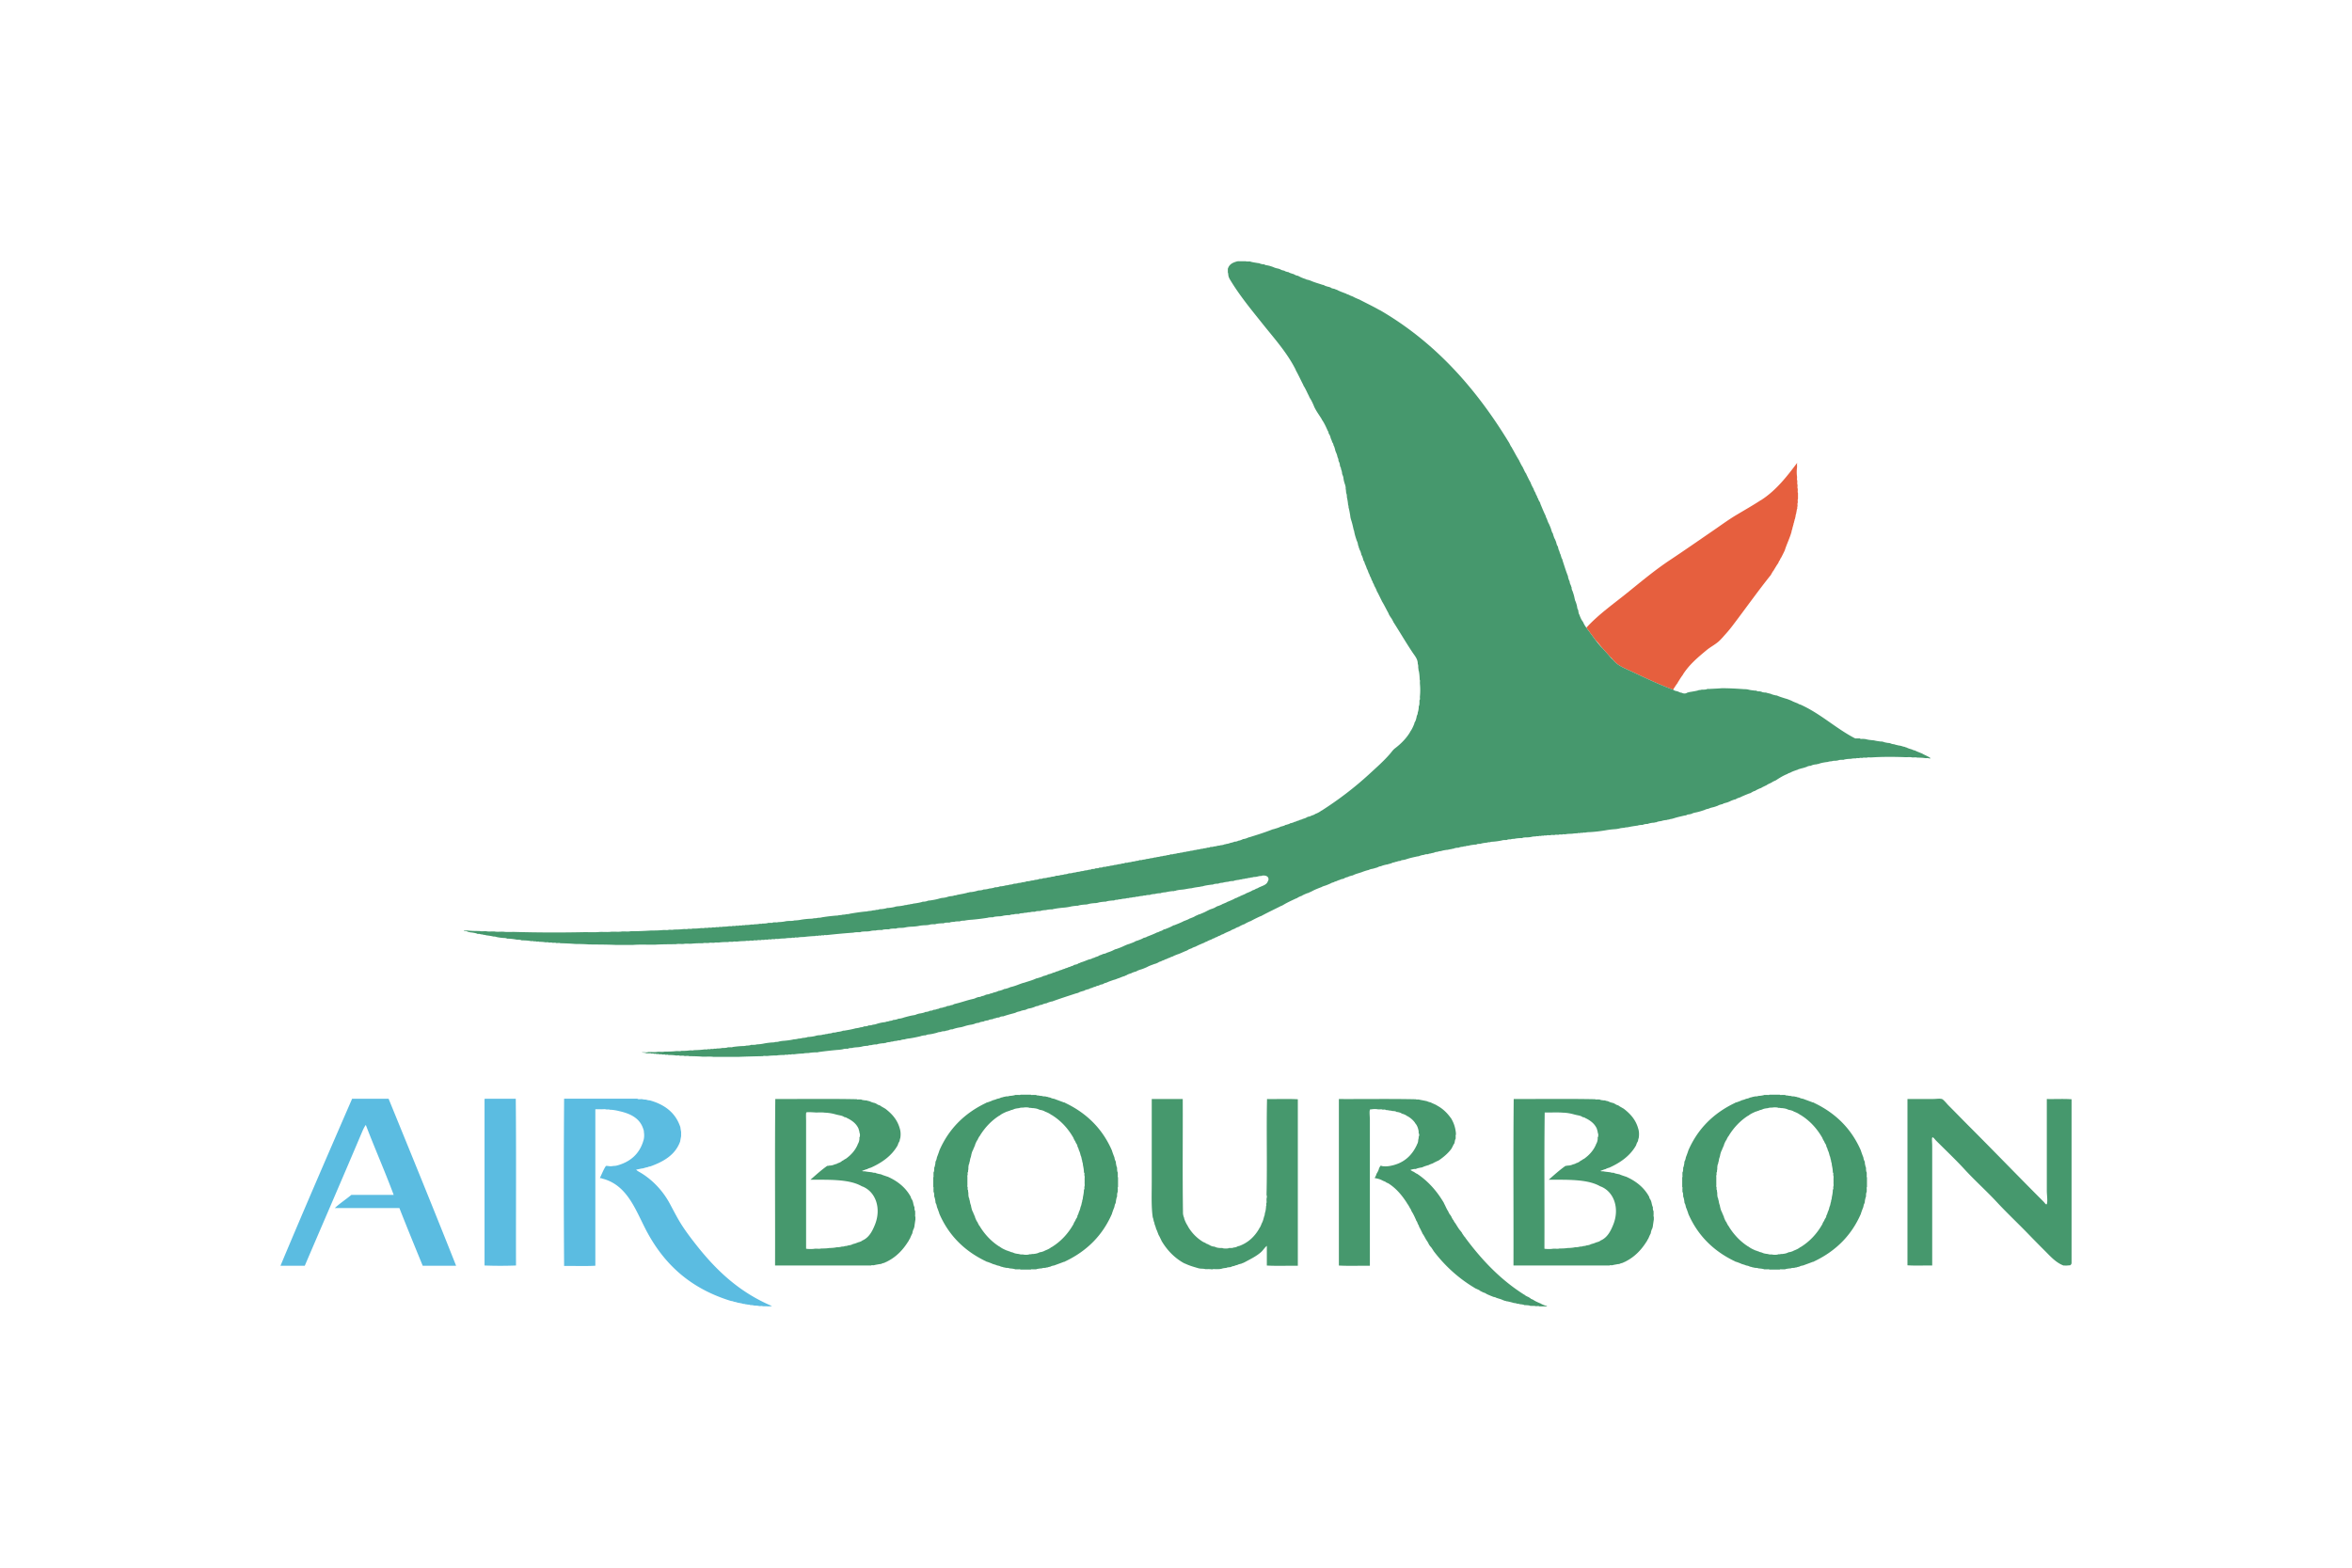 <svg xmlns="http://www.w3.org/2000/svg" height="800" width="1200" viewBox="-6.709 -6.526 58.145 39.157"><g fill-rule="evenodd"><path d="M36.972 5.967c.374-.24.643-.585.906-.936-.012.027-.002.077-.006.114v.012c-.01.058-.01.158 0 .216v.012c.004.028-.008.072.006.09v.012c.004.028-.007.072.006.09v.012c.004.028-.008.072.006.09v.012c.004.03-.008.076.006.096v.15c-.014.018-.002.062-.006.09v.006c-.014.018-.002.062-.006.09-.01.01-.005.035-.006.054-.012.02-.015.049-.018.078-.006.007-.006.021-.006.036-.014.03-.018.07-.024.108a.039.039 0 00-.006.03c-.012.014-.015.038-.018.06a.039.039 0 00-.006.03c-.012.014-.014.038-.018.06-.005.007-.008.016-.006.03-.012.014-.014.038-.018.06a.039.039 0 00-.006.03c-.012.014-.014.038-.018.06-.046.164-.118.302-.168.462a3.442 3.442 0 01-.09.18v.006c-.02.012-.023.041-.036.06v.006c-.02.012-.023.041-.036.06v.006c-.04.051-.072.112-.108.168v.006c-.029.03-.048.072-.071.108v.006c-.331.413-.637.846-.961 1.272a3.065 3.065 0 01-.168.204c-.06.066-.118.137-.18.192-.093.083-.206.138-.3.216-.218.181-.436.363-.594.612v.006c-.05.06-.088.131-.132.198v.006c-.042.053-.077.111-.114.168-.335-.122-.706-.3-1.026-.45-.185-.087-.368-.152-.474-.3a.556.556 0 00-.078-.078c-.057-.071-.122-.134-.18-.204-.064-.07-.118-.15-.186-.216-.071-.099-.144-.197-.216-.294v-.012c.3-.327.668-.585 1.014-.864.347-.28.689-.567 1.063-.816.373-.248.743-.506 1.116-.762.186-.128.37-.263.565-.378.198-.118.404-.235.594-.36h.006" fill="#e65f3e"/><path d="M1.788 20.918h.912c.566 1.386 1.132 2.773 1.686 4.171h-.834c-.196-.478-.392-.956-.582-1.44H1.356c.128-.12.279-.217.414-.33H2.827c-.214-.576-.472-1.16-.696-1.747-.047.063-.077.138-.108.21-.463 1.096-.946 2.207-1.416 3.307H0c.579-1.384 1.188-2.788 1.789-4.171m3.319 0h.768c.014 1.377.002 2.779.006 4.165a10.209 10.209 0 01-.786 0v-4.147c-0-.01.004-.015.012-.018m2.755.276v3.895c-.248.014-.522.002-.78.006a296.801 296.801 0 010-4.178H8.913c.021.023.081.007.12.012.03.008.066.01.102.012.024.011.054.015.084.018h.006c.373.105.645.311.762.672.004.04.011.077.018.114v.108c-.008.044-.017.087-.024.132-.121.337-.413.504-.75.625-.029-.001-.045.011-.066.018a.561.561 0 00-.108.029h-.006c-.06.006-.108.024-.168.03.02.033.077.057.12.084.297.181.55.451.72.768.101.187.192.37.306.546.11.17.235.334.36.492.507.642 1.078 1.177 1.885 1.519-.058.014-.142.002-.21.006h-.018c-.018-.014-.062-.002-.09-.006-.037-.009-.08-.012-.126-.012-.025-.009-.057-.011-.09-.012h-.006c-.019-.01-.044-.012-.072-.012-.008-.008-.026-.006-.042-.006-.015-.009-.036-.011-.06-.012h-.006c-.039-.016-.086-.021-.132-.03h-.006c-.025-.012-.058-.018-.09-.024H11.32c-.014-.012-.038-.015-.06-.018h-.006c-.976-.299-1.634-.871-2.089-1.705-.286-.525-.478-1.183-1.122-1.351h-.006c-.012-.014-.045-.008-.06-.018.049-.101.09-.21.15-.3h.048c.032.01.106.01.138 0 .055.001.097-.011.138-.024.303-.095.511-.286.606-.588v-.006c.025-.053.032-.157.018-.228a.14.14 0 00-.012-.066c-.08-.272-.312-.392-.6-.456-.075-.019-.155-.034-.246-.036-.01-.014-.046-.002-.066-.006h-.012c-.038-.014-.102-.002-.15-.006h-.126v.012" fill="#5bbce1"/><path d="M25.268.313c.023.001.037.011.054.018.019.015.046.022.072.03.019-.003.023.008.036.012a.858.858 0 00.156.066h.006c.013.015.039.017.06.024.031.004.053.015.079.024.091.041.196.068.294.102.018-.001.028.007.042.012.025.019.063.024.096.036.029.003.05.014.072.024.013.015.039.017.06.024.019-.004.018.01.036.006.015.017.048.016.066.03.063.033.136.057.204.084h.006c.017.016.043.021.066.03h.006c.025.019.059.029.09.042h.006c.045.029.099.049.15.072h.006c.171.091.35.174.516.27h.006c1.354.785 2.365 1.912 3.181 3.235.024.042.053.079.072.126.013.023.022.049.042.066v.006c.063.107.119.221.186.324v.006c.03.054.054.114.09.162v.006c.029.051.048.112.084.156.003.005.006.01.006.018.032.062.06.128.096.186.002.011.013.015.012.03a.985.985 0 00.072.144v.006a.419.419 0 00.048.096v.006a.24.24 0 00.036.072v.006a.156.156 0 00.03.06v.006a.17.17 0 00.03.06c.007.021.024.032.024.06.044.101.083.205.132.3v.006c.009.023.014.05.03.066v.006c.017.043.03.09.054.126.021.051.045.099.06.156.008.026.015.053.03.072.003.013.015.017.012.036.015.042.026.086.048.12.013.033.029.063.036.102.008.021.01.046.025.06.005.005.003.016.012.018-.004.018.01.017.006.036.009.027.013.059.03.078v.006c.009.027.013.059.03.078v.006c.013.038.021.083.042.114.005.005.007.013.006.024.041.125.08.252.126.372.005.013.013.023.012.042a.434.434 0 00.036.108c.004.006.006.014.006.024a.195.195 0 00.024.072c.01.017.011.045.024.06v.024a.193.193 0 00.024.072c.018.054.037.107.048.168.008.034.014.07.03.096.014.042.029.083.036.132.004.022.006.046.018.06.008.004.001.023.012.024v.024c.006.034.012.068.03.09v.006c.021.056.044.112.078.156.009.015.021.027.024.048.023.037.041.08.072.108v.006c.072.098.145.195.216.294.061.073.116.152.186.216.058.07.123.133.18.204a.584.584 0 00.078.078c.106.148.289.213.474.3.32.15.691.328 1.026.45.009.003.015.009.024.012.013.015.039.017.06.024.024.002.04.011.059.018a.2.2 0 00.073.024h.006c.029.022.098.025.126 0 .032-.01.064-.02.102-.024.061-.011.124-.02.18-.036.005-.001.006-.006.012-.006.025-.003.053-.003.072-.012h.042c.033-.001.065-.003.09-.012.013-.011.044-.004.066-.006.101-.006.207-.009.306-.018h.006c.194 0 .377.011.558.024a.409.409 0 01.108.012c.047.013.103.017.156.024h.03c.005.001.006.006.012.006.015.009.037.012.06.012a.182.182 0 01.066.012c.02.012.049.015.078.018h.03c.037.017.088.021.127.036.035.017.078.026.12.036.022-.002.033.007.048.012.06.026.128.045.192.066.055.013.101.035.15.054.045.027.1.044.15.066h.006a.169.169 0 00.06.03h.006c.505.227.876.589 1.357.84h.006c.01.014.046.002.066.006.022.002.053-.005.066.006.008.014.042.002.06.006.038 0 .072.004.102.012.052.014.114.018.173.024h.007c.053.015.113.022.174.03h.036c.002.013.031 0.0.036.012.034.012.074.018.114.024.026-.001.043.006.06.012a.186.186 0 00.072.018h.007c.041.016.09.025.138.036.021-.005.023.009.042.006.028.01.055.021.09.024.015.013.043.013.06.024.035.018.079.029.12.042h.006c.013.015.039.017.06.024h.006c.053.028.112.048.168.072h.006c.067.045.177.079.222.126h-.049c-.016-.014-.058-.002-.084-.006h-.006c-.058-.01-.124-.012-.192-.012h-.006c-.03-.014-.086-.002-.126-.006h-.006c-.046-.014-.118-.002-.174-.006h-.006c-.263-.01-.568-.011-.822.006h-.006c-.036.004-.088-.008-.114.006h-.006c-.033.004-.08-.008-.102.006h-.006c-.024.004-.064-.008-.078.006h-.006c-.022.004-.06-.008-.072.006h-.006c-.046-0-.09.002-.126.012h-.006c-.06.001-.114.006-.162.018-.01.01-.035.005-.054.006-.034-0-.066.002-.09.012a.309.309 0 01-.09.012c-.028 0-.054.003-.072.012h-.006c-.035.003-.07.006-.096.018h-.006c-.075.009-.147.021-.21.042-.007.009-.028.004-.036.012-.022-.004-.025.01-.048.006-.042.006-.082.014-.114.03-.007.005-.015.008-.03.006-.029.005-.058.01-.078.024-.046.016-.092.032-.144.042-.032.012-.071.017-.096.036h-.006c-.061.021-.123.041-.174.072h-.006a.246.246 0 00-.072.036h-.006c-.101.043-.19.098-.276.156h-.006c-.031.019-.072.028-.096.054h-.006c-.038.023-.088.036-.12.066h-.006c-.041.023-.088.04-.126.066a.029.029 0 01-.018.006.972.972 0 00-.145.072h-.006a.249.249 0 00-.072.036c-.021.007-.033.024-.06.024-.079.033-.161.063-.234.102h-.006c-.029.011-.061.019-.084.036-.013.003-.017.015-.037.012-.042.014-.084.028-.12.048-.032.013-.063.029-.102.036-.026.01-.059.013-.078.03-.005.005-.013.006-.024.006-.032.011-.071.017-.096.036-.043.015-.083.032-.132.042a.448.448 0 00-.108.036h-.006a.303.303 0 00-.09.03c-.068.022-.135.045-.21.06-.037.007-.073.015-.102.03-.004.009-.023.001-.024.012h-.006c-.019-.003-.021.011-.042.006-.022.004-.046.006-.06.018-.016.006-.032.012-.054.012-.088.021-.176.04-.259.066-.013.01-.042.006-.054.018h-.006a.19.19 0 00-.072.018c-.035-.004-.048.015-.084.012-.037.006-.073.011-.102.024h-.006c-.038.006-.078.01-.108.024-.005.001-.006.006-.012.006-.032-.001-.05.014-.084.012a.509.509 0 00-.12.024c-.007.007-.021.007-.036.006a.299.299 0 00-.09.018c-.005.001-.006.006-.012.006h-.03c-.035.003-.07.006-.096.018h-.006c-.085.011-.169.024-.247.042h-.006c-.028.001-.053.003-.072.012h-.006c-.043.003-.085.007-.12.018a.708.708 0 01-.132.018 2.215 2.215 0 00-.228.03c-.119.019-.241.035-.372.042-.041.001-.082.003-.114.012h-.006c-.019.004-.052-.008-.06.006h-.006c-.018.004-.052-.008-.06.006h-.006c-.018.004-.052-.008-.06.006h-.006c-.047.001-.093.003-.132.012h-.006c-.056 0-.11.002-.156.012h-.006c-.022.004-.06-.008-.072.006h-.006c-.026.004-.068-.008-.084.006h-.006c-.03.004-.076-.008-.096.006h-.006c-.03.004-.076-.008-.096.006h-.006c-.03.004-.076-.008-.096.006h-.006c-.018.004-.052-.008-.06.006h-.006c-.018.004-.052-.008-.06.006h-.006c-.018.004-.052-.008-.06.006h-.006c-.018.004-.052-.008-.06.006h-.006c-.04 0-.077.003-.108.012a.61.61 0 01-.12.012c-.038-0-.074.002-.102.012-.011.011-.04.004-.06.006-.052.002-.101.007-.144.018h-.006c-.032.001-.061.003-.084.012h-.006c-.032 0-.061.002-.084.012-.01.01-.035.005-.054.006-.032 0-.062.003-.084.012a1.859 1.859 0 01-.217.03c-.027 0-.053.003-.071.012h-.006c-.027 0-.053.003-.072.012h-.006a.74.74 0 00-.144.024c-.008.008-.026.006-.042.006-.026-0-.049.002-.066.012-.004.001-.006.006-.012.006h-.03c-.059.007-.118.014-.168.03h-.006c-.023 0-.045.003-.06.012h-.006c-.023.001-.045.003-.06.012h-.006a.287.287 0 00-.09.018c-.007.007-.021.007-.036.006a.288.288 0 00-.09.018c-.017.011-.051.005-.066.018-.015-.001-.029-.001-.036.006-.032-0-.05.014-.084.012-.048.008-.098.014-.138.03h-.006c-.029.003-.058.006-.078.018h-.006c-.028.003-.058.006-.078.018-.025.013-.065.011-.09.024a.187.187 0 00-.072.018h-.03a.189.189 0 00-.072.018h-.006a.335.335 0 00-.096.024c-.016.006-.032.013-.054.012-.097.021-.195.042-.282.072-.024.008-.048.016-.078.018-.022.004-.046.006-.06.018-.007.005-.016.008-.03.006-.022.004-.045.006-.06.018h-.006c-.022.004-.045.006-.06.018h-.006c-.022.004-.046.006-.06.018-.02.012-.052.013-.072.024-.025-.001-.032.016-.06.012-.048.012-.098.022-.138.042h-.006a.199.199 0 00-.072.024c-.032.016-.075.021-.108.036-.018-.004-.018.01-.036.006a.296.296 0 00-.09.03h-.006a1.229 1.229 0 00-.18.06h-.006c-.062.022-.131.037-.186.066-.014.005-.024.013-.042.012-.032.012-.07.017-.096.036h-.006c-.026.009-.059.013-.078.03-.005.005-.016.004-.018.012-.018-.004-.018.01-.037.006-.021.007-.046.009-.06.024h-.006c-.026.008-.053.015-.072.03h-.006c-.026.008-.053.015-.072.03h-.006c-.026.008-.053.015-.072.03-.052.021-.1.045-.156.06-.024.009-.05.015-.066.03h-.006c-.081.032-.162.062-.234.102-.032.018-.07.03-.102.048h-.012c-.052.022-.106.042-.15.072h-.006a.552.552 0 00-.108.054.027.027 0 01-.018.006c-.113.053-.227.104-.33.168-.015.005-.023.016-.042.018-.162.083-.328.16-.486.246-.011.003-.015.013-.03.012a3.02 3.02 0 00-.253.126h-.006a.975.975 0 00-.144.072.027.027 0 01-.018.006.849.849 0 00-.132.066h-.006a.431.431 0 00-.096.048h-.006a.547.547 0 00-.108.054h-.006c-.055.025-.114.047-.162.078h-.006a.247.247 0 00-.072.036h-.006a.257.257 0 00-.072.036h-.006a.167.167 0 00-.06.03h-.006a.164.164 0 00-.06.03h-.006c-.04.017-.082.03-.114.054h-.006a.168.168 0 00-.06.03h-.006c-.071.031-.145.059-.209.096h-.006c-.032.013-.066.022-.09.042h-.006c-.031.013-.066.022-.09.042-.012.006-.024.012-.036.018-.077.027-.142.066-.222.09-.041.017-.085.031-.12.054h-.006c-.023.009-.05.014-.066.03h-.006c-.023.009-.05.014-.066.03h-.006c-.024.009-.05.014-.066.03h-.006c-.023.009-.05.014-.066.03h-.006c-.024.009-.05.014-.066.03-.031.013-.059.029-.096.036-.063.025-.13.045-.186.078-.051.021-.099.045-.156.06-.036.012-.073.023-.102.042-.013.003-.017.015-.036.012-.036.012-.072.023-.102.042h-.006c-.036.012-.073.023-.102.042-.013.011-.038.01-.048.024-.055.013-.101.035-.15.054-.045.011-.078.034-.126.042-.064.023-.129.043-.186.072h-.006c-.021.007-.046.01-.06.024-.005.005-.017.003-.018.012-.018-.004-.018.01-.036.006-.021.007-.046.009-.06.024-.005.005-.014.006-.024.006-.021.007-.047.009-.06.024h-.006c-.026.009-.059.013-.078.03h-.006c-.026.01-.059.013-.078.03-.005.005-.014.007-.024.006-.033.011-.071.017-.096.036-.005.005-.013.007-.024.006-.038.014-.083.021-.114.042-.019.007-.035.016-.06.018-.197.065-.397.128-.588.198-.006.005-.013.006-.024.006a.61.61 0 00-.126.042c-.006.005-.013.007-.024.006a.315.315 0 00-.09.03c-.005.005-.013.006-.024.006a.201.201 0 00-.072.024c-.005.005-.013.006-.024.006a.196.196 0 00-.072.024c-.041.014-.079.029-.126.036a.198.198 0 00-.072.024c-.021.007-.038.019-.066.018-.034.008-.07.015-.096.03h-.006c-.034.008-.07.015-.096.03-.008.006-.022.006-.03.012-.098.026-.197.051-.288.084h-.024c-.022.004-.046.006-.06.018-.003.008-.023.001-.024.012h-.024c-.022.004-.046.006-.06.018h-.006c-.022.004-.046.006-.06.018a.039.039 0 01-.03.006c-.03.006-.062.01-.084.024-.007.005-.016.008-.03.006-.03.006-.062.01-.084.024-.007.005-.016.008-.03.006-.03.006-.062.01-.084.024a.039.039 0 01-.03.006c-.03.006-.062.01-.084.024-.033.01-.064.02-.102.024a1.062 1.062 0 00-.168.042c-.032.01-.064.02-.102.024a1.056 1.056 0 00-.168.042c-.007.005-.016.008-.03.006a.188.188 0 00-.072.018c-.007.008-.028.004-.036.012a.193.193 0 00-.072.018h-.03a.193.193 0 00-.072.018h-.006c-.029.003-.058.006-.078.018-.063.016-.126.034-.198.042-.029.003-.058.006-.078.018-.007.007-.021.007-.036.006-.038.006-.078.01-.108.024-.09.02-.18.04-.276.054a.507.507 0 00-.12.024h-.006a.301.301 0 00-.09.018c-.007.007-.021.007-.036.006-.023.001-.045.003-.06.012h-.006c-.035.003-.07.006-.096.018h-.006c-.023 0-.045.003-.06.012h-.006c-.035.003-.07.006-.096.018-.009.011-.039.001-.048.012h-.03c-.049.005-.097.011-.138.023-.008.009-.026.006-.042.006a.434.434 0 00-.108.018h-.006c-.028.001-.053.003-.072.012-.008.008-.026.006-.042.006-.041.003-.082.007-.114.018a.74.74 0 01-.132.018c-.043.003-.085.007-.12.018h-.006c-.032 0-.061.003-.084.012-.009.01-.031.006-.048.006-.032 0-.061.003-.084.012a.924.924 0 01-.15.018c-.159.015-.316.032-.468.054-.013.011-.044.004-.066.006-.065.002-.125.007-.18.018h-.006c-.045 0-.089.002-.126.012h-.006a1.544 1.544 0 00-.21.018h-.006c-.022.004-.06-.008-.072.006h-.006c-.024.004-.064-.008-.078.006h-.006c-.024.004-.064-.008-.078.006h-.006c-.068 0-.134.002-.192.012h-.006c-.075.001-.149.003-.216.012h-.006c-.038.004-.092-.008-.12.006h-.006c-.206.004-.411.009-.612.018h-.612c-.08-.014-.186-.002-.276-.006h-.006c-.101-.009-.209-.011-.318-.012h-.006c-.028-.014-.082-.002-.12-.006h-.006c-.024-.014-.074-.002-.108-.006h-.006c-.018-.014-.062-.002-.09-.006h-.006c-.055-.01-.117-.012-.18-.012h-.006c-.012-.014-.05-.002-.072-.006h-.006c-.012-.014-.05-.002-.072-.006h-.006c-.012-.014-.05-.002-.072-.006h-.006c-.008-.014-.042-.002-.06-.006h-.006c-.008-.014-.042-.002-.06-.006h-.006c-.008-.014-.042-.002-.06-.006h-.006c-.008-.014-.042-.002-.06-.006-.022-.002-.053.005-.066-.006-.031-.01-.068-.012-.108-.013.04-.018.122.006.162-.012h.006c.074-.004.164.008.228-.006h.006c.054-.004.124.008.168-.006h.006c.099.001.195-.002.282-.012h.006c.04-.004.096.008.126-.006h.006c.072 0 .142-.002.204-.012h.006c.03-.004.076.008.096-.006h.006c.09-.002.177-.006.258-.018h.006c.022-.004.06.008.072-.006h.006c.022-.004.06.008.072-.006h.006c.022-.004.06.008.072-.006h.006c.02-.004.056.008.066-.006h.006c.048 0 .094-.002.132-.012h.006c.046 0 .09-.002.126-.012.013-.011.044-.004.066-.006.018-.004.052.007.06-.006a2.415 2.415 0 01.24-.024c.04 0 .078-.002.108-.012h.006c.036-0.0.069-.003.096-.012.011-.01.04-.004.06-.006.036 0 .07-.002.096-.012h.006a.977.977 0 00.186-.024 1.786 1.786 0 01.192-.024c.032 0 .061-.003.084-.012h.006c.032-0.0.061-.003.084-.012a.757.757 0 01.132-.018c.081-.008.163-.017.234-.036h.006c.04-.002.077-.007.108-.018h.006a.434.434 0 00.108-.018h.006a.437.437 0 00.108-.018c.007-.008.026-.006.042-.006.062-.006.122-.014.174-.03.009-.011.039-.001.048-.012h.03c.035-.003.07-.006.096-.018h.006c.024-.001.045-.003.06-.012h.006c.024-0.0.045-.003.06-.012h.006c.035-.003.07-.006.096-.018.007-.007.021-.007.036-.006a.299.299 0 00.09-.018h.006a.515.515 0 00.12-.024c.007-.007.021-.007.036-.006.102-.016.202-.034.294-.06h.006c.038-.006.078-.01.108-.024h.006c.029-.003.058-.006.078-.018.007-.007.021-.007.036-.006.029-.003.058-.006.078-.018.007-.007.021-.007.036-.006.029-.003.058-.006.078-.018h.006c.037-.004.073-.011.102-.024.054-.015.107-.029.168-.036a.19.19 0 00.072-.018h.006a.187.187 0 00.072-.018h.006a.193.193 0 00.072-.018c.007-.005.016-.008.03-.006a.33.33 0 00.096-.024.039.039 0 01.03-.006.519.519 0 00.12-.03c.073-.02.144-.04.222-.054.034-.004.066-.01.09-.024.032-.01.064-.021.102-.024.038-.009.079-.014.108-.03.007-.005.016-.008.03-.006.03-.006.062-.01.084-.024.007-.005.016-.008.03-.006.022-.004.046-.006.06-.018a.04.04 0 01.03-.006c.022-.004.046-.006.06-.018h.006c.022-.004.046-.006.06-.018.003-.008.023-.001.024-.012h.024c.022-.004.046-.006.06-.018h.006c.022-.004.046-.006.06-.018.004-.008.023-.001.024-.012h.024c.022-.004.046-.006.06-.018h.006c.022-.004.046-.006.06-.018.003-.008.023-.001.024-.012.153-.033.287-.085.438-.12.034-.008.07-.014.096-.03.017-.011.045-.011.06-.024h.024a.196.196 0 00.072-.024h.006c.028-.005.052-.012.072-.024.014-.008.034-.01.048-.018h.018a.195.195 0 00.072-.024h.006a.196.196 0 00.072-.024h.006a.445.445 0 00.108-.036c.005-.005.014-.006.024-.006a.441.441 0 00.108-.036c.013-.005.023-.013.042-.012a.592.592 0 00.126-.042.042.042 0 01.024-.006 1.534 1.534 0 00.198-.066c.043-.015.084-.032.132-.042.092-.032.192-.057.276-.096.013-.005.023-.013.042-.012.05-.018.107-.029.15-.054.005-.005.013-.007.024-.006.033-.012.071-.017.096-.036.006-.005.013-.007.024-.006.033-.012.071-.017.096-.036h.006c.027-.009.059-.013.078-.03h.006c.026-.009.059-.013.078-.03h.006c.026-.009.059-.013.078-.03h.006c.02-.007.046-.009.06-.024h.006c.021-.007.047-.009.06-.024h.006c.021-.007.047-.009.06-.024h.006c.021-.007.047-.01.06-.024.005-.005.016-.003.018-.012.018.005.017-.01.036-.006.021-.007.047-.009.06-.024.018-.014.051-.013.066-.03.071-.019.133-.047.198-.072.015.002.013-.011.03-.006.026-.008.053-.015.072-.03h.006c.026-.008.053-.015.072-.03h.006c.026-.008.053-.015.072-.03.009-.003.015-.009.024-.012.026-.008.053-.015.072-.03h.006c.015.002.013-.011.03-.006.026-.008.053-.015.072-.03h.006c.056-.019.113-.039.162-.066.021-.009.038-.021.066-.024.066-.024.132-.047.192-.078.041-.017.079-.037.126-.048.053-.021.11-.038.156-.066.013-.003.017-.015.036-.012.053-.021.111-.038.156-.066.013-.004.017-.015.036-.012.023-.008.05-.014.066-.03h.006c.082-.032.165-.063.24-.102h.006c.023-.009.05-.014.066-.03h.006c.023-.009.05-.014.066-.03.009-.007.024-.008.03-.018h.018c.066-.026.134-.051.192-.084.009-.007.025-.008.03-.018h.018c.084-.034.17-.066.246-.108h.006c.045-.019.094-.034.132-.06h.006c.045-.019.094-.034.132-.06.025-.016.062-.021.084-.042h.018c.068-.028.137-.055.198-.09.038-.017.071-.038.114-.048.036-.014.073-.026.102-.048l.048-.024h.012c.039-.017.082-.031.114-.054h.006c.039-.017.082-.031.114-.054h.006c.066-.028.134-.054.192-.09h.006a.17.17 0 00.06-.03h.006a.157.157 0 00.06-.03h.006c.048-.021.098-.038.138-.066h.006c.052-.022.105-.042.15-.072h.006a.232.232 0 00.072-.036h.006a.254.254 0 00.072-.036h.006c.079-.039.177-.059.209-.144v-.006c.018-.014.029-.073.007-.09v-.006c-.021-.041-.098-.058-.157-.042-.005-.001-.005.002-.006.006-.068-.004-.104.023-.168.024-.024.001-.045.003-.06.012h-.006c-.024.001-.045.003-.06.012h-.006c-.024.001-.045.003-.06.012h-.005c-.024 0-.045.003-.061.012h-.006c-.024 0-.045.003-.06.012h-.006c-.023.001-.045.003-.06.012h-.006c-.045.005-.089.011-.126.024-.005.001-.006.006-.012.006h-.03c-.035.003-.07.006-.096.018h-.006c-.046.005-.094.01-.132.024h-.006c-.035.003-.07.006-.096.018-.005.001-.007.006-.012.006h-.03c-.035.003-.07.006-.096.018-.005.001-.006.006-.012.006h-.03c-.07.01-.142.018-.204.036-.023.011-.061.007-.084.018-.072.009-.145.019-.21.036-.09.006-.162.03-.252.036a.737.737 0 00-.144.024c-.005.013-.038-.002-.042.012h-.036a1.137 1.137 0 00-.18.03h-.006c-.04.002-.076.007-.108.018-.008.008-.027.006-.042.006a.414.414 0 00-.107.018h-.007c-.04.002-.076.007-.108.018-.008.008-.026.006-.042.006-.028 0-.053.003-.072.012h-.006c-.028 0-.054.003-.072.012h-.006c-.04.002-.077.007-.108.018h-.006c-.028 0-.053.003-.072.012h-.006c-.028 0-.053.003-.072.012h-.006c-.028 0-.053.003-.072.012h-.006c-.028 0-.053.003-.072.012h-.006c-.041.003-.082.006-.114.018h-.006c-.028 0-.053.003-.072.012h-.006c-.028 0-.053.003-.072.012-.009.009-.031.005-.048.006-.055.005-.11.01-.156.024-.009.009-.031.005-.048.006-.055.005-.11.01-.156.024a.307.307 0 01-.09.012c-.055.005-.11.01-.156.024a.3.3 0 01-.09.012c-.055.005-.11.01-.156.024-.009.009-.031.005-.048.006-.057.005-.113.011-.162.024a1.226 1.226 0 01-.174.024 2.283 2.283 0 00-.252.036c-.009.009-.031.005-.048.006-.046.002-.089.007-.126.018h-.006c-.046.002-.089.007-.126.018-.009.009-.031.005-.048.006-.032 0-.062.003-.084.012-.009.009-.031.005-.048.006-.032 0-.061.003-.084.012h-.006c-.032 0-.061.003-.084.012h-.006c-.032 0-.061.003-.084.012h-.006c-.032 0-.062.002-.084.012-.01.01-.035.005-.054.006-.032 0-.061.002-.084.012h-.006c-.032 0-.061.003-.084.012-.01.01-.035.005-.054.006-.048.003-.094.007-.132.018a.399.399 0 01-.102.012c-.048.003-.094.006-.132.018-.01.01-.035.005-.054.006-.033.001-.065.003-.09.012a5.775 5.775 0 01-.39.048 1.285 1.285 0 00-.192.024h-.006c-.036 0-.069.002-.096.012-.01.01-.035.005-.054.006-.036 0-.069.002-.096.012h-.006c-.036 0-.07.003-.096.012-.01.01-.035.005-.054.006-.036 0-.07.002-.096.012-.011.011-.04.004-.06.006-.054.003-.106.007-.15.018-.011.011-.04.004-.06.006-.036 0-.07.002-.096.012a.502.502 0 01-.114.012c-.055.003-.109.007-.156.018a1.138 1.138 0 01-.168.018.897.897 0 00-.162.018c-.034.009-.072.012-.114.012-.04 0-.078.003-.108.012-.013.011-.044.004-.066.006-.04 0-.077.002-.108.012-.013.011-.044.004-.066.006-.04 0-.078.003-.108.012-.013.011-.044.004-.066.006-.04 0-.078.003-.108.012h-.006c-.044 0-.086.002-.12.012-.038.009-.08.012-.126.012-.044 0-.086.002-.12.012-.013.011-.044.004-.066.006-.044 0-.085.002-.12.012h-.006a15.94 15.94 0 00-.654.06h-.006c-.02.004-.056-.008-.066.006h-.006c-.021.004-.056-.008-.066.006h-.006c-.02.004-.056-.008-.066.006h-.006c-.02.004-.056-.008-.066.006h-.006a2.811 2.811 0 00-.282.024h-.006c-.052 0-.102.003-.144.012h-.006c-.022.004-.06-.008-.072.006h-.006c-.022.004-.06-.008-.072.006h-.006c-.056 0-.109.002-.156.012h-.006c-.058.001-.113.003-.162.012h-.006c-.024.004-.064-.008-.078.006h-.006c-.026.004-.068-.008-.084.006h-.006c-.024.004-.064-.008-.078.006h-.006c-.026.004-.068-.008-.084.006h-.006c-.024.004-.064-.008-.078.006h-.006c-.028.004-.072-.008-.09.006h-.006c-.028.004-.072-.008-.09.006h-.006c-.03.004-.076-.008-.096.006h-.006c-.028.004-.072-.008-.09.006h-.006c-.068 0-.134.003-.192.012h-.006c-.034.004-.084-.008-.108.006h-.006c-.034.004-.084-.008-.108.006h-.006c-.08 0-.158.002-.228.012h-.006c-.034.004-.084-.008-.108.006h-.006c-.044.004-.104-.008-.138.006h-.006c-.044.004-.104-.008-.138.006h-.006c-.098 0-.194.002-.282.012h-.006c-.06.004-.136-.008-.186.006h-.006c-.06.004-.136-.008-.186.006h-.006c-.172.002-.346.002-.51.012h-.006c-.178.004-.372-.008-.54.006H8.37c-.214-.01-.44-.009-.66-.012h-.006c-.107-.009-.221-.011-.336-.012h-.006a5.638 5.638 0 00-.366-.018h-.006c-.022-.014-.07-.002-.102-.006h-.006c-.018-.014-.062-.002-.09-.006h-.006c-.016-.014-.058-.002-.084-.006H6.695c-.014-.014-.054-.002-.078-.006h-.006c-.043-.009-.092-.012-.144-.012h-.006c-.012-.014-.05-.002-.072-.006h-.006c-.009-.014-.042-.002-.06-.006h-.006c-.008-.014-.042-.002-.06-.006H6.251c-.054-.012-.117-.015-.18-.018-.02-.002-.049.005-.06-.006-.031-.01-.068-.012-.108-.012h-.006a1.28 1.28 0 00-.192-.024c-.019-.001-.044.004-.054-.006-.023-.009-.052-.012-.084-.012a1.292 1.292 0 01-.174-.024c-.019-.009-.044-.012-.072-.012h-.006c-.053-.015-.113-.022-.174-.03H5.135c-.015-.009-.037-.012-.06-.012h-.006c-.015-.009-.036-.012-.06-.012h-.006c-.015-.009-.036-.012-.06-.012-.015.001-.029.001-.036-.006-.04-.016-.09-.022-.138-.03-.025.005-.031-.009-.054-.006-.008-.008-.028-.004-.036-.012a.188.188 0 00-.072-.018.039.039 0 01-.03-.006c.018-.014.062-.002.09-.006h.006c.09.01.188.012.288.012h.006c.044.014.114.002.168.006h.006c.054.014.134.002.198.006h.006c.062.014.15.002.222.006h.006c.084.014.194.002.288.006h.006a35.246 35.246 0 001.675.006h.006c.138-.004.292.008.42-.006h.006c.094-.004.204.008.288-.006h.006c.084-.004.184.008.258-.006h.006c.068-.004.152.008.21-.006h.006a7.108 7.108 0 00.504-.018h.006c.104 0 .206-.002.3-.012h.006c.042-.004.1.008.132-.006h.006c.038-.004.092.008.12-.006h.006c.082 0 .162-.002.234-.012h.006c.034-.004.084.008.108-.006h.006c.032-.004.08.008.102-.006h.006c.072-0.0.142-.002.204-.012h.006c.028-.004.072.008.09-.006h.006c.028-.004.072.008.09-.006h.006c.028-.004.072.008.09-.006h.006c.026-.004.068.008.084-.006h.006c.024-.004.064.008.078-.006h.006c.024-.004.064.008.078-.006h.006c.056 0 .11-.002.156-.012h.006c.024-.004.064.008.078-.006h.006c.024-.004.064.008.078-.006h.006c.024-.004.064.008.078-.006h.006c.022-.004.06.008.072-.006h.006c.02-.004.056.008.066-.006h.006c.052-0.0.102-.002.144-.012h.006c.02-.004.056.008.066-.006h.006c.048-0.0.094-.002.132-.012h.006c.018-.004.051.008.06-.006h.006c.048-0.0.093-.002.132-.012.005.001.006-.002.006-.006h.06c.018-.004.052.008.06-.006.013-.011.044-.004.066-.006.018-.004.052.008.06-.006h.006c.062-.002.121-.007.174-.018.038-.009.08-.012.126-.012.04-0.0.077-.002.108-.012h.006a.893.893 0 00.162-.018 1.907 1.907 0 01.222-.024c.036-0.0.069-.003.096-.012h.006c.036-0.0.07-.003.096-.012h.006c.036-0.0.069-.003.096-.012a4.457 4.457 0 01.342-.042c.032-0.0.061-.003.084-.012h.006c.032-0.0.061-.003.084-.012h.006c.032-0.0.061-.003.084-.012h.006c.032-0.0.061-.003.084-.012.125-.021.251-.041.384-.054.028-0.0.053-.003.072-.012h.006c.041-.003.082-.006.114-.018h.006c.028-.001.053-.003.072-.012h.006c.028-0.0.053-.003.072-.012.008-.008.026-.006.042-.006a.718.718 0 00.144-.024c.008-.008.026-.006.042-.006.062-.006.122-.014.174-.03.009-.011.039-.001.048-.012h.03c.059-.007.118-.014.168-.03h.006c.024-0.0.045-.003.06-.012h.006c.024-.001.045-.003.06-.012h.006c.024-0.0.045-.003.06-.012h.006c.078-.01.153-.022.222-.042.007-.007.021-.007.036-.006.034-.002.064-.007.09-.018a.178.178 0 01.066-.012c.082-.012.162-.026.234-.048.029-.008.059-.017.096-.018.039-.006.078-.01.108-.024.029-.007.054-.017.09-.018.029-.003.058-.006.078-.018h.006c.029-.003.058-.006.078-.018h.006c.08-.014.161-.028.234-.048.017-.011.051-.005.066-.018h.03a.794.794 0 00.15-.03.18.18 0 01.066-.012.294.294 0 00.09-.018c.007-.007.021-.007.036-.006a.51.51 0 00.12-.024h.006a.513.513 0 00.12-.024c.007-.007.021-.007.036-.006a.292.292 0 00.09-.018c.007-.007.021-.007.036-.006a.514.514 0 00.12-.024h.006a.292.292 0 00.09-.018h.006a.292.292 0 00.09-.018c.007-.007.021-.007.036-.006a.294.294 0 00.09-.018h.006c.034-.002.064-.007.09-.018h.006c.034-.002.064-.007.09-.018.007-.007.021-.007.036-.006a.299.299 0 00.09-.018h.006a.299.299 0 00.09-.018h.006c.034-.002.065-.007.09-.018.007-.007.021-.007.036-.006.023-.001.045-.003.06-.012.007-.007.021-.007.036-.006.034-.002.065-.007.09-.018h.006a.305.305 0 00.091-.018h.006a.292.292 0 00.09-.018c.007-.007.021-.007.036-.006.034-.002.065-.007.09-.018h.006c.034-.002.065-.007.09-.018h.006a.295.295 0 00.09-.018c.007-.007.021-.007.036-.006.034-.002.064-.007.09-.018h.006a.293.293 0 00.09-.018h.006c.034-.002.065-.007.09-.018h.006a.294.294 0 00.09-.018h.006c.034-.002.065-.007.09-.018h.006c.023-0.0.045-.003.06-.012.007-.007.021-.007.036-.006.024-.001.045-.003.06-.012.007-.007.021-.007.036-.006.024-.001.045-.003.06-.012.007-.007.021-.007.036-.006.023-0.0.045-.003.06-.012.007-.007.021-.007.036-.006.024-0.0.045-.003.06-.012h.006a.3.3 0 00.09-.018h.006a.293.293 0 00.09-.018h.006a.293.293 0 00.09-.018h.006c.034-.002.065-.007.09-.018h.006c.024-0.0.045-.003.06-.012.007-.007.021-.007.036-.006.023-0.0.045-.003.06-.012h.006c.034-.002.064-.007.09-.018h.006a.299.299 0 00.09-.018h.006c.024-.001.045-.003.06-.012.007-.007.021-.007.036-.006.023-0.0.045-.003.06-.012h.006a.298.298 0 00.09-.018h.006a.295.295 0 00.09-.018h.006c.034-.002.065-.007.09-.018h.006c.024-0.0.045-.003.06-.012h.006a.297.297 0 00.09-.018h.006c.023-0.0.045-.003.06-.012h.006c.034-.002.064-.007.09-.018h.006c.023-.001.045-.003.06-.012.007-.007.021-.007.036-.006.024-0.0.045-.003.06-.012h.006a.297.297 0 00.09-.018h.006c.024-.001.045-.003.06-.012h.006a.292.292 0 00.09-.018h.006c.023-0.0.045-.003.06-.012h.006a.298.298 0 00.09-.018h.006a.294.294 0 00.09-.018h.006c.023-.001.045-.003.06-.012h.006a.297.297 0 00.09-.018h.006c.024-.001.045-.003.06-.012h.005a.289.289 0 00.09-.018h.006c.023-0.0.045-.003.06-.012.007-.007.021-.007.036-.006.023-0.0.045-.003.06-.012h.006a.298.298 0 00.09-.018h.006c.023-.001.045-.003.06-.012h.006a.294.294 0 00.09-.018c.008-.01.034-.002.042-.012.042-.006.082-.014.114-.03h.006c.035-.008.07-.015.096-.03h.024a.192.192 0 00.072-.024h.007a.31.31 0 00.089-.03c.013-.005.023-.013.042-.012a.455.455 0 00.108-.036c.006-.005.013-.007.024-.006.188-.059.375-.117.552-.186.019-.007.036-.017.06-.018.057-.02.12-.033.168-.06.005-.004.014-.006.024-.006.033-.012.071-.017.096-.036.005-.004.013-.006.024-.006.033-.012.071-.017.097-.036.005-.005.013-.007.024-.006.026-.009.059-.013.078-.03h.006c.021-.007.046-.009.06-.024h.006c.021-.007.047-.009.06-.024h.006c.027-.009.059-.013.078-.03h.006c.032-.01.066-.018.09-.036.017-.007.03-.018.054-.018.026-.008.053-.015.072-.03h.006a.268.268 0 00.09-.042h.006c.05-.021.098-.046.138-.078h.006c.424-.271.82-.573 1.183-.906.18-.166.368-.33.528-.516.045-.052.072-.097.127-.138.14-.107.277-.242.372-.402v-.006c.046-.06.078-.134.108-.21-.003-.019.008-.024.012-.036.021-.033.032-.076.042-.12a.163.163 0 01.012-.048c.012-.016.016-.04.018-.066v-.006c.014-.032.02-.072.024-.114v-.036c.001-.005.006-.006.006-.012.01-.022.012-.051.012-.084v-.06c.005.001.006-.002.006-.006.014-.016.002-.058.006-.084v-.006a1.611 1.611 0 000-.312v-.012c-.004-.028.008-.072-.006-.09v-.006c-.002-.08-.009-.156-.024-.222-.013-.011.001-.049-.012-.06v-.036c-0-.028-.003-.053-.012-.072v-.006c0-.117-.078-.2-.132-.282-.166-.248-.314-.504-.48-.762v-.006c-.022-.036-.038-.078-.066-.108-.019-.034-.042-.062-.054-.102-.057-.101-.107-.209-.168-.306v-.006c-.043-.082-.08-.168-.126-.246v-.006a.675.675 0 00-.06-.12v-.006a.251.251 0 00-.036-.072v-.006a.166.166 0 00-.03-.06v-.006c-.013-.031-.022-.066-.042-.09v-.006c-.011-.027-.019-.057-.036-.078v-.006c-.013-.033-.022-.07-.042-.096v-.006c-.015-.039-.027-.081-.048-.114v-.006c-.008-.026-.015-.053-.03-.072-.004-.013-.015-.017-.012-.036-.012-.038-.023-.077-.042-.108-.005-.005-.006-.013-.006-.024-.012-.032-.017-.071-.036-.096-.011-.015-.009-.043-.024-.054v-.006c-.003-.035-.021-.054-.024-.09a.301.301 0 00-.03-.09c-.022-.068-.045-.134-.06-.21-.004-.022-.006-.046-.018-.06v-.006c-.018-.08-.035-.161-.06-.234-.011-.036-.021-.071-.024-.114-.012-.07-.023-.141-.042-.204v-.006c-0-.023-.003-.045-.012-.06v-.006a1.228 1.228 0 00-.03-.186v-.006c0-.032-.003-.061-.012-.084-.013-.031-.006-.082-.018-.114v-.042c-.006-.032-.012-.064-.024-.09-.012-.04-.024-.079-.03-.126-.004-.034-.01-.066-.024-.09-.006-.016-.013-.032-.012-.054-.006-.03-.009-.062-.024-.084v-.006c-.004-.022-.006-.046-.018-.06-.008-.004-.001-.023-.012-.024v-.024c-.005-.029-.01-.058-.024-.078-.005-.015-.014-.026-.012-.048a.214.214 0 00-.025-.072v-.006a.437.437 0 00-.036-.108c-.009-.025-.021-.048-.024-.078-.012-.032-.017-.071-.037-.096v-.006c-.007-.021-.009-.047-.024-.06-.003-.009-.009-.015-.012-.024-.01-.044-.034-.074-.042-.12-.009-.023-.015-.05-.03-.066-.005-.017-.019-.025-.018-.048a.175.175 0 00-.03-.06v-.006c-.041-.091-.083-.182-.138-.258v-.006c-.064-.107-.139-.202-.192-.318-.001-.008-.008-.008-.006-.018-.031-.069-.061-.139-.102-.198-.005-.015-.017-.024-.018-.042-.048-.087-.084-.184-.139-.264 0-.008-.007-.008-.005-.018-.061-.117-.117-.24-.18-.354-.002-.011-.013-.015-.012-.03-.218-.431-.534-.778-.822-1.14-.29-.363-.586-.719-.829-1.129-.013-.029-.027-.057-.03-.096-.003-.021-.003-.045-.012-.06v-.072c-.001-.015-.001-.029.006-.036.03-.09.105-.135.198-.162a.198.198 0 01.084-.012h.168c.009.014.042.002.06.006.019.001.044-.004.054.006.06.016.127.025.192.036.014-.002.023.001.03.006a.345.345 0 00.097.024c.014-.002.023.001.03.006.014.012.037.014.06.018.055.009.103.025.15.042a.469.469 0 00.108.036c.03.004.053.015.078.024.019.017.052.021.078.03.013-.003.016.004.024.006.019.017.051.021.078.03.013-.003.017.004.025.006.024.017.059.025.09.036M18.546 21.14h-.006c-.037-.001-.071.001-.096.013h-.006c-.049.006-.096.012-.132.03-.008.006-.022.006-.03.012-.026.004-.05.01-.066.024h-.006c-.025.001-.034.018-.06.018-.067.029-.134.057-.186.102h-.006c-.198.126-.355.293-.48.492v.006c-.027.026-.042.062-.06.096v.006c-.029.035-.047.081-.066.126v.012c-.005.017-.019.025-.018.048-.018.019-.023.053-.036.078-.021.034-.031.077-.042.12.003.019-.011.021-.006.042-.016.032-.024.072-.03.114v.006c-.013.013-.007.045-.018.06-.012.028-.016.063-.018.102.004.038-.01.058-.006.096-.004.001-.007.005-.006.012-.014.008-.002.041-.006.06v.006c-.014.016-.002.058-.006.084v.138c.004.026-.008.068.006.084v.005c.004.019-.008.052.006.061.002.004 0.0.012.006.012-.004.038.01.058.006.096.002.039.006.074.018.102.011.015.004.047.018.06v.006c.006.042.014.082.03.114-.005.021.009.023.006.043.011.043.021.086.042.12.013.025.017.059.036.078-.001.023.013.031.018.048v.012c.019.045.037.091.066.126v.006c.018.034.033.071.06.096v.006c.125.199.282.366.48.492h.006c.052.044.12.073.186.102.026 0 .035.017.06.018h.006c.016.015.04.02.066.024.008.006.022.006.03.012.036.018.084.024.132.03h.006c.024.012.059.013.096.012h.006c.034.01.11.01.144 0 .004-.001.007-.001.006-.006h.006c.039.005.059-.009.096-.006.049-.006.096-.012.132-.03.021-.007.037-.019.066-.018.036-.012.075-.021.102-.042h.006c.052-.022.104-.044.144-.079h.006c.235-.143.416-.34.552-.582.002-.018.013-.027.018-.042v-.006c.024-.02.031-.058.048-.084a.168.168 0 00.03-.06v-.018c.018-.022.027-.054.036-.084v-.006c.021-.034.032-.077.042-.12v-.006c.017-.028.023-.066.03-.102.006-.018.013-.034.012-.06.012-.023.016-.052.018-.084.012-.058.024-.117.024-.186.004-.001.007-.001.006-.006.014-.008.002-.042.006-.06v-.006c.014-.028.002-.082.006-.12v-.042c-.004-.038.008-.092-.006-.12v-.006c-.004-.018.008-.052-.006-.06-0-.003-.001-.007-.006-.006-0-.07-.012-.128-.024-.186-.002-.032-.006-.061-.018-.084.001-.026-.006-.042-.012-.06-.007-.036-.013-.074-.03-.102v-.006c-.011-.043-.021-.086-.042-.12v-.006c-.009-.031-.018-.062-.036-.084v-.019a.181.181 0 00-.03-.06c-.017-.026-.024-.064-.048-.084v-.006c-.005-.015-.017-.024-.018-.042-.136-.241-.318-.439-.552-.582h-.006c-.04-.034-.092-.056-.144-.078h-.006c-.027-.021-.065-.031-.102-.042-.029 0-.045-.011-.066-.018-.036-.018-.083-.024-.132-.03-.037.003-.057-.011-.096-.006h-.006c-.001-.003-.001-.007-.006-.006-.034-.009-.11-.009-.144 0zm2.304 1.327c.008.004.001.023.012.024v.03c.006.038.013.075.024.108.008.008.006.026.006.042.001.029.003.057.012.078.01.011.004.04.006.06.004.022-.008.06.006.072v.24c-.014.012-.002.05-.006.072-.002.02.005.048-.006.06-.009.021-.011.049-.012.078 0 .016.002.034-.006.042-.011.032-.018.07-.024.108v.03c-.011.001-.004.021-.012.024-.013.021-.018.05-.024.078v.006a2.278 2.278 0 00-.06.162v.006c-.234.542-.624.928-1.146 1.182-.021.007-.032.023-.06.024-.079.032-.161.059-.24.09h-.006c-.028.006-.057.011-.078.024-.022.012-.058.011-.078.024-.032-.001-.05.014-.084.012-.023 0-.045.003-.06.012h-.006a.708.708 0 00-.126.018c-.013.011-.044.004-.066.006-.024.003-.064-.008-.078.006h-.258c-.014-.014-.054-.003-.078-.006-.022-.002-.053.005-.066-.006-.038-.01-.082-.014-.126-.018h-.006c-.015-.009-.036-.012-.06-.012-.034.002-.052-.013-.084-.012-.02-.014-.056-.013-.078-.024-.021-.013-.05-.018-.078-.024h-.006c-.03-.016-.067-.024-.102-.036h-.006c-.04-.022-.088-.036-.132-.054-.027-.001-.039-.017-.06-.024-.522-.254-.912-.64-1.146-1.182v-.006c-.019-.055-.038-.11-.06-.162v-.006c-.006-.028-.011-.057-.024-.078-.008-.004-.001-.023-.012-.024v-.03c-.006-.038-.013-.075-.024-.108-.008-.008-.006-.026-.006-.042-.001-.029-.003-.057-.012-.078-.011-.012-.004-.04-.006-.06-.004-.023.007-.06-.006-.072v-.24c.013-.012.002-.05.006-.072.002-.02-.005-.049.006-.06.009-.021.011-.049.012-.078 0-.016-.002-.034.006-.042.012-.033.018-.07.024-.108v-.03c.011-.001.004-.02.012-.024.013-.021.018-.05.024-.078v-.006c.022-.052.041-.107.06-.162v-.005c.234-.542.624-.929 1.146-1.183.021-.007.032-.024.06-.024.044-.018.092-.031.132-.054h.006c.035-.011.072-.019.102-.036h.006c.028-.006.057-.011.078-.024.022-.012.058-.01.078-.024.033 0.0.05-.014.084-.012.024-.001.045-.003.06-.012h.006a.697.697 0 00.126-.018c.013-.011.044-.004.066-.006.024-.004.064.008.078-.006h.258c.014.014.054.002.078.006.022.002.053-.005.066.006v.006c.049-.003.079.013.126.012h.006c.015.009.036.011.06.012.034-.002.052.012.084.012.02.014.056.012.078.024.021.013.05.018.078.024h.006c.079.031.162.059.24.09.028 0.0.039.017.06.024.522.254.912.641 1.146 1.183v.005c.019.055.038.11.06.162v.006c.006.028.011.057.024.078M37.248 21.14h-.006c-.037-.001-.072.001-.096.013h-.006c-.048.006-.096.012-.132.03-.008.006-.022.006-.03.012-.026.004-.05.01-.066.024h-.006c-.024.001-.034.018-.06.018-.066.029-.134.057-.186.102h-.006c-.198.126-.355.293-.48.492v.006c-.027.026-.042.062-.06.096v.006c-.029.035-.047.081-.066.126v.012c-.005.017-.019.025-.018.048-.019.019-.023.053-.036.078-.02.034-.031.077-.042.12.003.019-.011.021-.006.042-.017.032-.024.072-.03.114v.006c-.013.013-.007.045-.018.06-.012.028-.016.063-.018.102.004.038-.01.058-.006.096-.005.001-.007.005-.006.012-.013.008-.002.041-.006.06v.006c-.014.016-.002.058-.006.084v.138c.004.026-.008.068.006.084v.005c.004.019-.007.052.006.061.001.004 0.0.012.006.012-.004.038.01.058.006.096.002.039.006.074.018.102.011.015.005.047.018.06v.006c.006.042.014.082.03.114-.005.021.008.023.006.043.011.043.022.086.042.12.013.025.018.059.036.078-.001.023.013.031.018.048v.012c.019.045.036.091.066.126v.006c.019.034.034.071.06.096v.006c.125.199.282.366.48.492h.006c.052.044.12.073.186.102.026 0 .035.017.06.018h.006c.016.015.04.02.066.024.008.006.022.006.03.012.036.018.084.024.132.03h.006c.024.012.059.013.096.012h.006c.034.01.11.01.144 0 .004-.001.007-.001.006-.006h.006c.039.005.059-.009.096-.006.049-.006.096-.012.132-.03.021-.007.037-.019.066-.018.037-.012.074-.021.102-.042h.006c.052-.022.104-.044.144-.079h.006c.235-.143.416-.34.552-.582.001-.018.013-.027.018-.042v-.006c.024-.02.031-.058.048-.084a.172.172 0 00.03-.06v-.018c.018-.022.026-.054.036-.084v-.006c.021-.034.031-.077.042-.12v-.006c.017-.028.023-.066.03-.102.006-.018.013-.034.012-.06.012-.023.016-.052.018-.084.013-.058.024-.117.024-.186.004-.001.007-.001.006-.006.014-.008.002-.042.006-.06v-.006c.014-.028.002-.082.006-.12v-.042c-.004-.038.008-.092-.006-.12v-.006c-.004-.018.007-.052-.006-.06-0-.003-.001-.007-.006-.006-0-.07-.012-.128-.024-.186-.002-.032-.006-.061-.018-.084.001-.026-.006-.042-.012-.06-.007-.036-.014-.074-.03-.102v-.006c-.011-.043-.021-.086-.042-.12v-.006c-.009-.031-.018-.062-.036-.084v-.019a.18.18 0 00-.03-.06c-.017-.026-.024-.064-.048-.084v-.006c-.005-.015-.017-.024-.018-.042-.137-.241-.318-.439-.552-.582h-.006c-.04-.034-.092-.056-.144-.078h-.006c-.028-.021-.065-.031-.102-.042-.029 0-.045-.011-.066-.018-.036-.018-.083-.024-.132-.03-.037.003-.057-.011-.096-.006h-.006c-0-.003-.001-.007-.006-.006-.034-.009-.11-.009-.144 0zm2.305 1.327c.008.004.001.023.012.024v.03a.687.687 0 00.024.108c.008.008.006.026.006.042.001.029.003.057.012.078.011.011.004.04.006.06.004.022-.008.06.006.072v.24c-.014.012-.002.05-.006.072-.002.02.005.048-.006.06-.009.021-.011.049-.012.078-0.0.016.002.034-.006.042a.643.643 0 00-.024.108v.03c-.011.001-.004.021-.012.024-.013.021-.018.05-.024.078v.006a2.435 2.435 0 00-.06.162v.006c-.234.542-.624.928-1.146 1.182-.021.007-.032.023-.06.024-.079.032-.161.059-.24.09h-.006c-.028.006-.058.011-.078.024-.022.012-.058.011-.078.024-.032-.001-.049.014-.084.012-.023 0-.045.003-.06.012h-.006a.709.709 0 00-.126.018c-.013.011-.044.004-.066.006-.025.003-.064-.008-.078.006h-.258c-.015-.014-.054-.003-.078-.006-.022-.002-.053.005-.066-.006-.038-.01-.082-.014-.126-.018h-.006c-.015-.009-.036-.012-.06-.012-.034.002-.051-.013-.084-.012-.02-.014-.055-.013-.078-.024-.021-.013-.05-.018-.078-.024h-.006c-.03-.016-.067-.024-.102-.036h-.006c-.039-.022-.088-.036-.132-.054-.028-.001-.039-.017-.06-.024-.522-.254-.912-.64-1.146-1.182v-.006a2.609 2.609 0 00-.06-.162v-.006c-.006-.028-.012-.057-.024-.078-.008-.004-.001-.023-.012-.024v-.03c-.006-.038-.012-.075-.024-.108-.008-.008-.006-.026-.006-.042-.001-.029-.003-.057-.012-.078-.011-.012-.004-.04-.006-.06-.004-.023.008-.06-.006-.072v-.24c.014-.012.002-.05.006-.072.002-.02-.005-.049.006-.06.009-.021.011-.049.012-.078 0-.016-.002-.034.006-.042.012-.033.018-.07.024-.108v-.03c.011-.001.004-.02.012-.024.013-.021.018-.05.024-.078v-.006c.022-.052.041-.107.06-.162v-.005c.234-.542.624-.929 1.146-1.183.021-.007.032-.024.06-.024.044-.018.092-.031.132-.054h.006c.035-.011.072-.019.102-.036h.006c.028-.006.057-.011.078-.024.022-.012.058-.01.078-.024.033 0.0.05-.014.084-.012.024-.001.045-.003.06-.012h.006a.699.699 0 00.126-.018c.013-.011.044-.004.066-.006.024-.004.064.008.078-.006h.258c.014.014.054.002.078.006.021.002.053-.005.066.006v.006c.049-.003.079.013.126.012h.006c.015.009.036.011.06.012.035-.002.052.012.084.012.021.014.057.012.078.024.021.013.05.018.078.024h.006c.079.031.162.059.24.09.028 0.0.039.017.06.024.522.254.912.641 1.146 1.183v.005c.019.055.038.11.06.162v.006c.006.028.011.057.024.078m-25.953-1.2c-.057-.011-.129-.006-.228-.006-.028 0-.219-.018-.24 0-.013.011-.006.144-.006.204v3.199c.058.01.158.011.216 0h.006c.05-.004.116.008.156-.006h.006c.071.001.139-.002.198-.012h.006c.063-.001.122-.006.174-.018h.006c.047-.001.09-.006.126-.018h.006c.026.001.05-.002.066-.012h.006c.032-.002.062-.007.084-.018h.006c.034-.004.066-.01.09-.024.008-.006.022-.006.03-.012.057-.009.096-.036.15-.048.029-.011.059-.021.078-.042h.006c.156-.073.238-.225.306-.396.158-.401.02-.813-.312-.948-.018-.002-.027-.013-.042-.019-.306-.164-.79-.15-1.26-.15.135-.117.266-.238.414-.342.004-.001.007-.001.006-.006.032.005.046-.009.078-.006.041-.005.078-.013.108-.03h.006c.026-.008.055-.013.072-.03h.006c.033-.013.068-.025.09-.048.009-.001.01-.01.018-.012.032-.012.051-.037.084-.048.128-.092.235-.205.3-.36v-.006c.023-.035.038-.079.042-.132v-.042c.004-0.0.007-.001.006-.006.01-.018.01-.078 0-.096-0-.004-.001-.007-.006-.006 0-.016.002-.035-.006-.042.002-.024-.014-.03-.012-.054-.052-.127-.153-.204-.27-.265h-.006a.168.168 0 00-.06-.03h-.012c-.009-.003-.015-.009-.024-.012-.028-.019-.065-.028-.102-.036a1.345 1.345 0 01-.126-.03 1.136 1.136 0 00-.234-.036h-.006zm1.218-.246c.029.001.045.015.066.024a.238.238 0 00.072.036c.01-.001.01.006.018.006.033.029.078.046.114.072h.006c.167.126.309.275.372.504.023.073.026.156.012.24-.009.02-.013.047-.018.072-.003.009-.009.015-.012.024-.014.018-.021.043-.03.066.002.01-.005.011-.006.018-.149.262-.39.431-.672.558h-.006c-.029.011-.061.019-.084.036h-.006c-.043.011-.079.03-.12.042.012.015.04.012.066.012h.006c.054.012.116.016.174.024h.006c.015.009.036.011.06.012.014-.002.023.001.03.006.033.015.074.021.114.03.013-.002.016.004.024.006.047.021.1.036.15.054h.006c.248.11.448.268.576.498.003.005.006.01.006.018a.169.169 0 00.03.06.334.334 0 01.03.09c.006.03.013.059.024.084.007.007.007.021.006.036.002.025.003.049.012.066.011.012.004.04.006.06.004.03-.008.076.006.096v.066c-.009.051-.015.105-.024.156.005.021-.009.023-.006.042-.006.008-.006.022-.012.03-.014.024-.021.055-.03.084.005.018-.01.017-.006.036-.021.035-.037.074-.054.114a.032.032 0 00-.006.018c-.021.014-.024.048-.042.066-.13.209-.296.384-.522.498-.021.014-.052.02-.072.036h-.006c-.029.009-.06.016-.084.03h-.024c-.05.01-.103.017-.15.03h-.006c-.018.003-.052-.008-.06.006h-2.401c.004-1.385-.008-2.785.006-4.159.674.003 1.364-.008 2.029.006h.006c.01.014.046.002.066.006.019.001.044-.004.054.006.027.011.063.013.096.018h.03c.018.01.042.014.066.018.008.006.022.006.03.012.024.015.055.021.084.03m8.236 3.482c.018.001.027.013.042.018.02.011.036.028.065.03.01.012.029.015.042.024a.26.26 0 00.096.036h.018c.008.006.022.006.03.012.033.015.074.022.12.024h.06c-.001.005.002.006.006.006.034.01.11.01.144 0 .005.001.006-.002.006-.006h.054c.026 0.0.05-.002.066-.012h.006c.033-.003.062-.01.084-.024.013-.005.023-.012.042-.012.23-.082.389-.235.504-.432v-.006c.027-.031.043-.073.06-.114v-.006c.029-.045.045-.103.06-.162v-.006c.014-.024.02-.056.024-.09v-.006c.019-.049.026-.11.03-.174v-.006c.014-.008.002-.042.006-.06v-.006c.014-.022.002-.07.006-.102v-.024c.01-.012.01-.066 0-.078v-.036c.018-.774-.006-1.591.012-2.365.254.004.524-.008.769.006v4.159c-.256-.004-.528.008-.774-.006v-.492c-.057.046-.091.108-.144.156-.114.102-.256.17-.396.246l-.048.024c-.028.005-.042.022-.072.024-.026.009-.059.013-.078.03h-.006a.2.2 0 00-.072.024h-.006c-.022.004-.045.006-.06.018-.016.006-.032.012-.054.012-.029.003-.058.006-.078.018h-.006c-.037.003-.073.007-.102.018a.406.406 0 01-.114.012c-.042.004-.1-.008-.132.006h-.006c-.045-.01-.103-.006-.156-.006h-.006c-.027-.009-.062-.01-.096-.012a.316.316 0 01-.102-.018c-.107-.03-.213-.063-.306-.108-.019-.002-.027-.013-.042-.018-.236-.135-.415-.325-.552-.558v-.006c-.025-.046-.044-.096-.072-.138v-.006c-.021-.048-.036-.1-.06-.144v-.006c-.011-.034-.02-.072-.036-.102v-.006c-.006-.028-.011-.057-.024-.078v-.006c-.006-.032-.012-.065-.024-.09v-.006c-.038-.261-.024-.577-.024-.876v-2.071h.774c.004.94-.008 1.896.006 2.827v.006c-.001.043.008.076.018.108.004.013.012.023.012.042.023.069.052.132.09.186v.006a1.087 1.087 0 00.396.402m6.2-2.364c-.005.028-.024.04-.036.06-.075.093-.166.17-.264.24-.022.012-.037.03-.066.036-.037.021-.08.036-.114.06h-.006c-.032.014-.069.024-.096.042h-.006c-.047.015-.097.028-.138.048-.015.005-.026.014-.048.012-.04.009-.081.016-.114.03-.007.007-.021.007-.036.006-.039.001-.068.012-.102.018-.007.008-.007.014.006.018h.006c.012.02.041.023.06.036h.006c.02.02.048.033.072.048h.006c.281.188.499.437.672.732v.006c.038.067.064.144.108.204v.006c.015.027.026.058.048.078.012.023.029.038.036.066.016.024.026.054.048.072v.006c.016.028.031.057.054.078v.006c.039.059.073.123.12.174.015.022.034.039.043.066.026.034.046.074.078.102v.006c.409.551.876 1.044 1.465 1.416h.006c.019.021.046.034.072.048.031.01.053.028.078.042.012.02.041.023.06.036h.006c.05.037.113.063.174.09h.006c.038.026.086.043.132.06.02 0 .032.008.042.018h-.192c-.022-.014-.07-.002-.102-.006h-.006c-.01-.013-.046-.002-.066-.006-.022-.002-.053.005-.066-.006-.027-.009-.062-.01-.096-.012-.017-.001-.039.003-.048-.006-.03-.011-.065-.015-.102-.018h-.006c-.015-.009-.036-.012-.06-.012h-.006c-.02-.012-.05-.015-.078-.018h-.006c-.05-.018-.107-.03-.162-.042-.027.003-.034-.013-.059-.012-.015-.008-.035-.01-.048-.018-.048-.023-.103-.037-.156-.054h-.006c-.013-.015-.039-.017-.06-.024-.03-.002-.045-.019-.072-.024-.039-.019-.083-.034-.12-.054a.167.167 0 00-.06-.03c-.038-.012-.067-.033-.102-.048-.016-.022-.049-.027-.072-.042-.047-.015-.08-.044-.12-.066-.383-.239-.704-.54-.972-.894v-.006c-.025-.031-.042-.07-.072-.097-.011-.011-.017-.028-.03-.036v-.006c-.002-.016-.018-.018-.018-.036-.02-.03-.034-.066-.06-.09v-.006c-.03-.05-.055-.105-.09-.15a.032.032 0 01-.006-.018c-.027-.05-.048-.104-.078-.15v-.006a.25.25 0 00-.036-.072v-.006a.251.251 0 00-.036-.072c-.003-.005-.006-.01-.006-.018-.034-.073-.065-.147-.108-.21a.029.029 0 01-.006-.018c-.013-.019-.016-.047-.036-.06v-.006c-.023-.039-.042-.082-.072-.114v-.006c-.128-.2-.277-.38-.48-.504-.015.001-.019-.009-.03-.012h-.006c-.019-.021-.049-.031-.078-.042-.012-.006-.024-.013-.036-.018-.05-.028-.115-.042-.18-.054.013-.031.032-.057.042-.09-.001-.015.01-.019.012-.03a.439.439 0 00.048-.096c-.001-.011.007-.012.006-.024.01-.024.024-.043.036-.066h.03c-.001.006.003.006.006.006.046.01.134.01.18 0h.006c.35-.058.562-.254.69-.534v-.006c.017-.021.024-.052.03-.084-.001-.041.017-.063.012-.108.006-0.0.004-.007.006-.012.01-.008.01-.058 0-.066.001-.007-.001-.011-.006-.012v-.048c-.014-.084-.042-.154-.09-.204v-.006c-.05-.07-.115-.125-.192-.168h-.006c-.027-.025-.066-.039-.102-.054-.019.003-.023-.009-.036-.012-.027-.019-.064-.028-.102-.036a.038.038 0 01-.03-.006c-.017-.013-.045-.015-.072-.018-.038.002-.057-.015-.096-.012a.31.31 0 00-.096-.012c-0-.004-.001-.007-.006-.006-.01-.014-.046-.002-.066-.006h-.012c-.02-.014-.066-.002-.096-.006h-.012c-.04-.01-.122-.01-.162 0h-.006c-.035-.003-.029.002-.036.018-.016.038 0 .165 0 .24v3.649c-.256-.004-.528.008-.774-.006v-4.159c.638.003 1.292-.008 1.921.006h.006c.008.013.042.002.06.006h.006c.067.015.138.026.204.042h.006c.023.015.055.021.084.03h.006c.047.027.103.045.15.072h.006v.006c.158.082.275.205.372.348v.006c.053.093.089.203.102.336v.042c-.014.01-.002.045-.006.066-.001.016.002.034-.006.042-.01.018-.013.042-.018.066.004.018-.011.018-.006.036a.043.043 0 00-.012.018c-.02.026-.031.061-.048.09" fill="#46986d"/><path d="M32.039 21.267c-.144-.014-.314-.002-.468-.006-.015 1.122-.002 2.27-.007 3.403.059.01.158.011.216 0h.006c.05-.004.116.008.155-.006h.006c.071.001.139-.002.198-.012h.006c.064-.001.123-.006.174-.018h.006c.047-.001.09-.006.126-.018h.006c.026.001.05-.002.066-.012h.006c.032-.002.062-.007.084-.018h.006c.034-.004.066-.01.09-.024.008-.006.022-.006.03-.012.057-.009.096-.036.15-.048.029-.011.059-.021.078-.042h.006c.157-.073.238-.225.306-.396.159-.401.02-.813-.312-.948-.019-.002-.027-.013-.042-.019-.306-.164-.79-.15-1.26-.15.134-.117.266-.238.414-.342.003-.001.007-.001.006-.006.032.005.046-.009.078-.006.041-.005.078-.013.108-.03h.006c.026-.008.055-.013.072-.03h.006c.033-.013.068-.025.09-.048.009-.001.01-.01.018-.012.032-.012.051-.037.084-.048.128-.092.235-.205.3-.36v-.006c.023-.035.038-.079.042-.132v-.042c.004-0.0.007-.001.006-.006.01-.018.01-.078 0-.096-.001-.004-.001-.007-.006-.006 0-.016.002-.035-.006-.042.002-.024-.014-.03-.012-.054-.052-.127-.153-.204-.27-.265h-.006a.173.173 0 00-.06-.03h-.012c-.009-.003-.015-.009-.024-.012-.027-.019-.064-.028-.102-.036a1.324 1.324 0 01-.126-.03 1.14 1.14 0 00-.234-.036h-.006zm1.219-.246c.029.001.045.015.066.024a.238.238 0 00.072.036c.01-.001.01.006.018.006.033.029.078.046.114.072h.006c.166.126.309.275.372.504.024.073.026.156.012.24-.01.02-.013.047-.018.072-.004.009-.009.015-.012.024-.014.018-.021.043-.03.066.001.01-.006.011-.006.018-.148.262-.39.431-.672.558h-.006c-.029.011-.061.019-.084.036h-.006c-.043.011-.079.03-.12.042.012.015.04.012.066.012h.006c.054.012.116.016.174.024h.006c.015.009.037.011.06.012a.039.039 0 01.03.006c.033.015.074.021.114.03.013-.002.016.004.024.006.047.021.1.036.15.054h.006c.248.11.449.268.576.498.003.005.007.01.006.018a.153.153 0 00.03.06.324.324 0 01.03.09c.007.03.013.059.024.084.007.007.007.021.006.036.001.025.002.049.012.066.01.012.004.04.006.06.004.03-.008.076.006.096v.066c-.009.051-.015.105-.024.156.005.021-.009.023-.006.042-.006.008-.006.022-.012.03-.015.024-.021.055-.03.084.005.018-.01.017-.006.036-.021.035-.037.074-.054.114a.026.026 0 00-.006.018c-.021.014-.024.048-.042.066-.13.209-.297.384-.522.498-.021.014-.052.02-.072.036h-.006c-.029.009-.061.016-.084.03h-.024c-.05.01-.103.017-.15.03h-.006c-.019.003-.052-.008-.06.006h-2.401c.004-1.385-.008-2.785.006-4.159.674.003 1.364-.008 2.029.006h.006c.01.014.046.002.066.006.018.001.044-.004.054.006.026.011.063.013.096.018h.03c.018.01.042.014.066.018.008.006.022.006.03.012.024.015.055.021.084.03m11.303 4.064c-.017-.001-.04.003-.048-.006-.181-.073-.314-.224-.45-.36a32.521 32.521 0 01-.402-.408c-.264-.274-.547-.538-.804-.816-.254-.274-.539-.527-.805-.817-.214-.233-.476-.482-.708-.714-.03-.03-.081-.107-.096-.072-.013.03 0 .134 0 .198v2.995c-.204-.004-.424.008-.618-.006V20.924h.642c.073 0 .161-.015.216 0 .043.012.121.115.168.162.171.171.336.341.492.498.647.647 1.239 1.263 1.885 1.909.017.016.062.089.077.054.026-.057 0-.235 0-.324 0-.782 0-1.54 0-2.298.204.004.424-.008.618.006v4.099c-.007.021-.018.038-.036.048h-.006c-.041.003-.079.009-.126.006" fill="#46986d"/></g></svg>